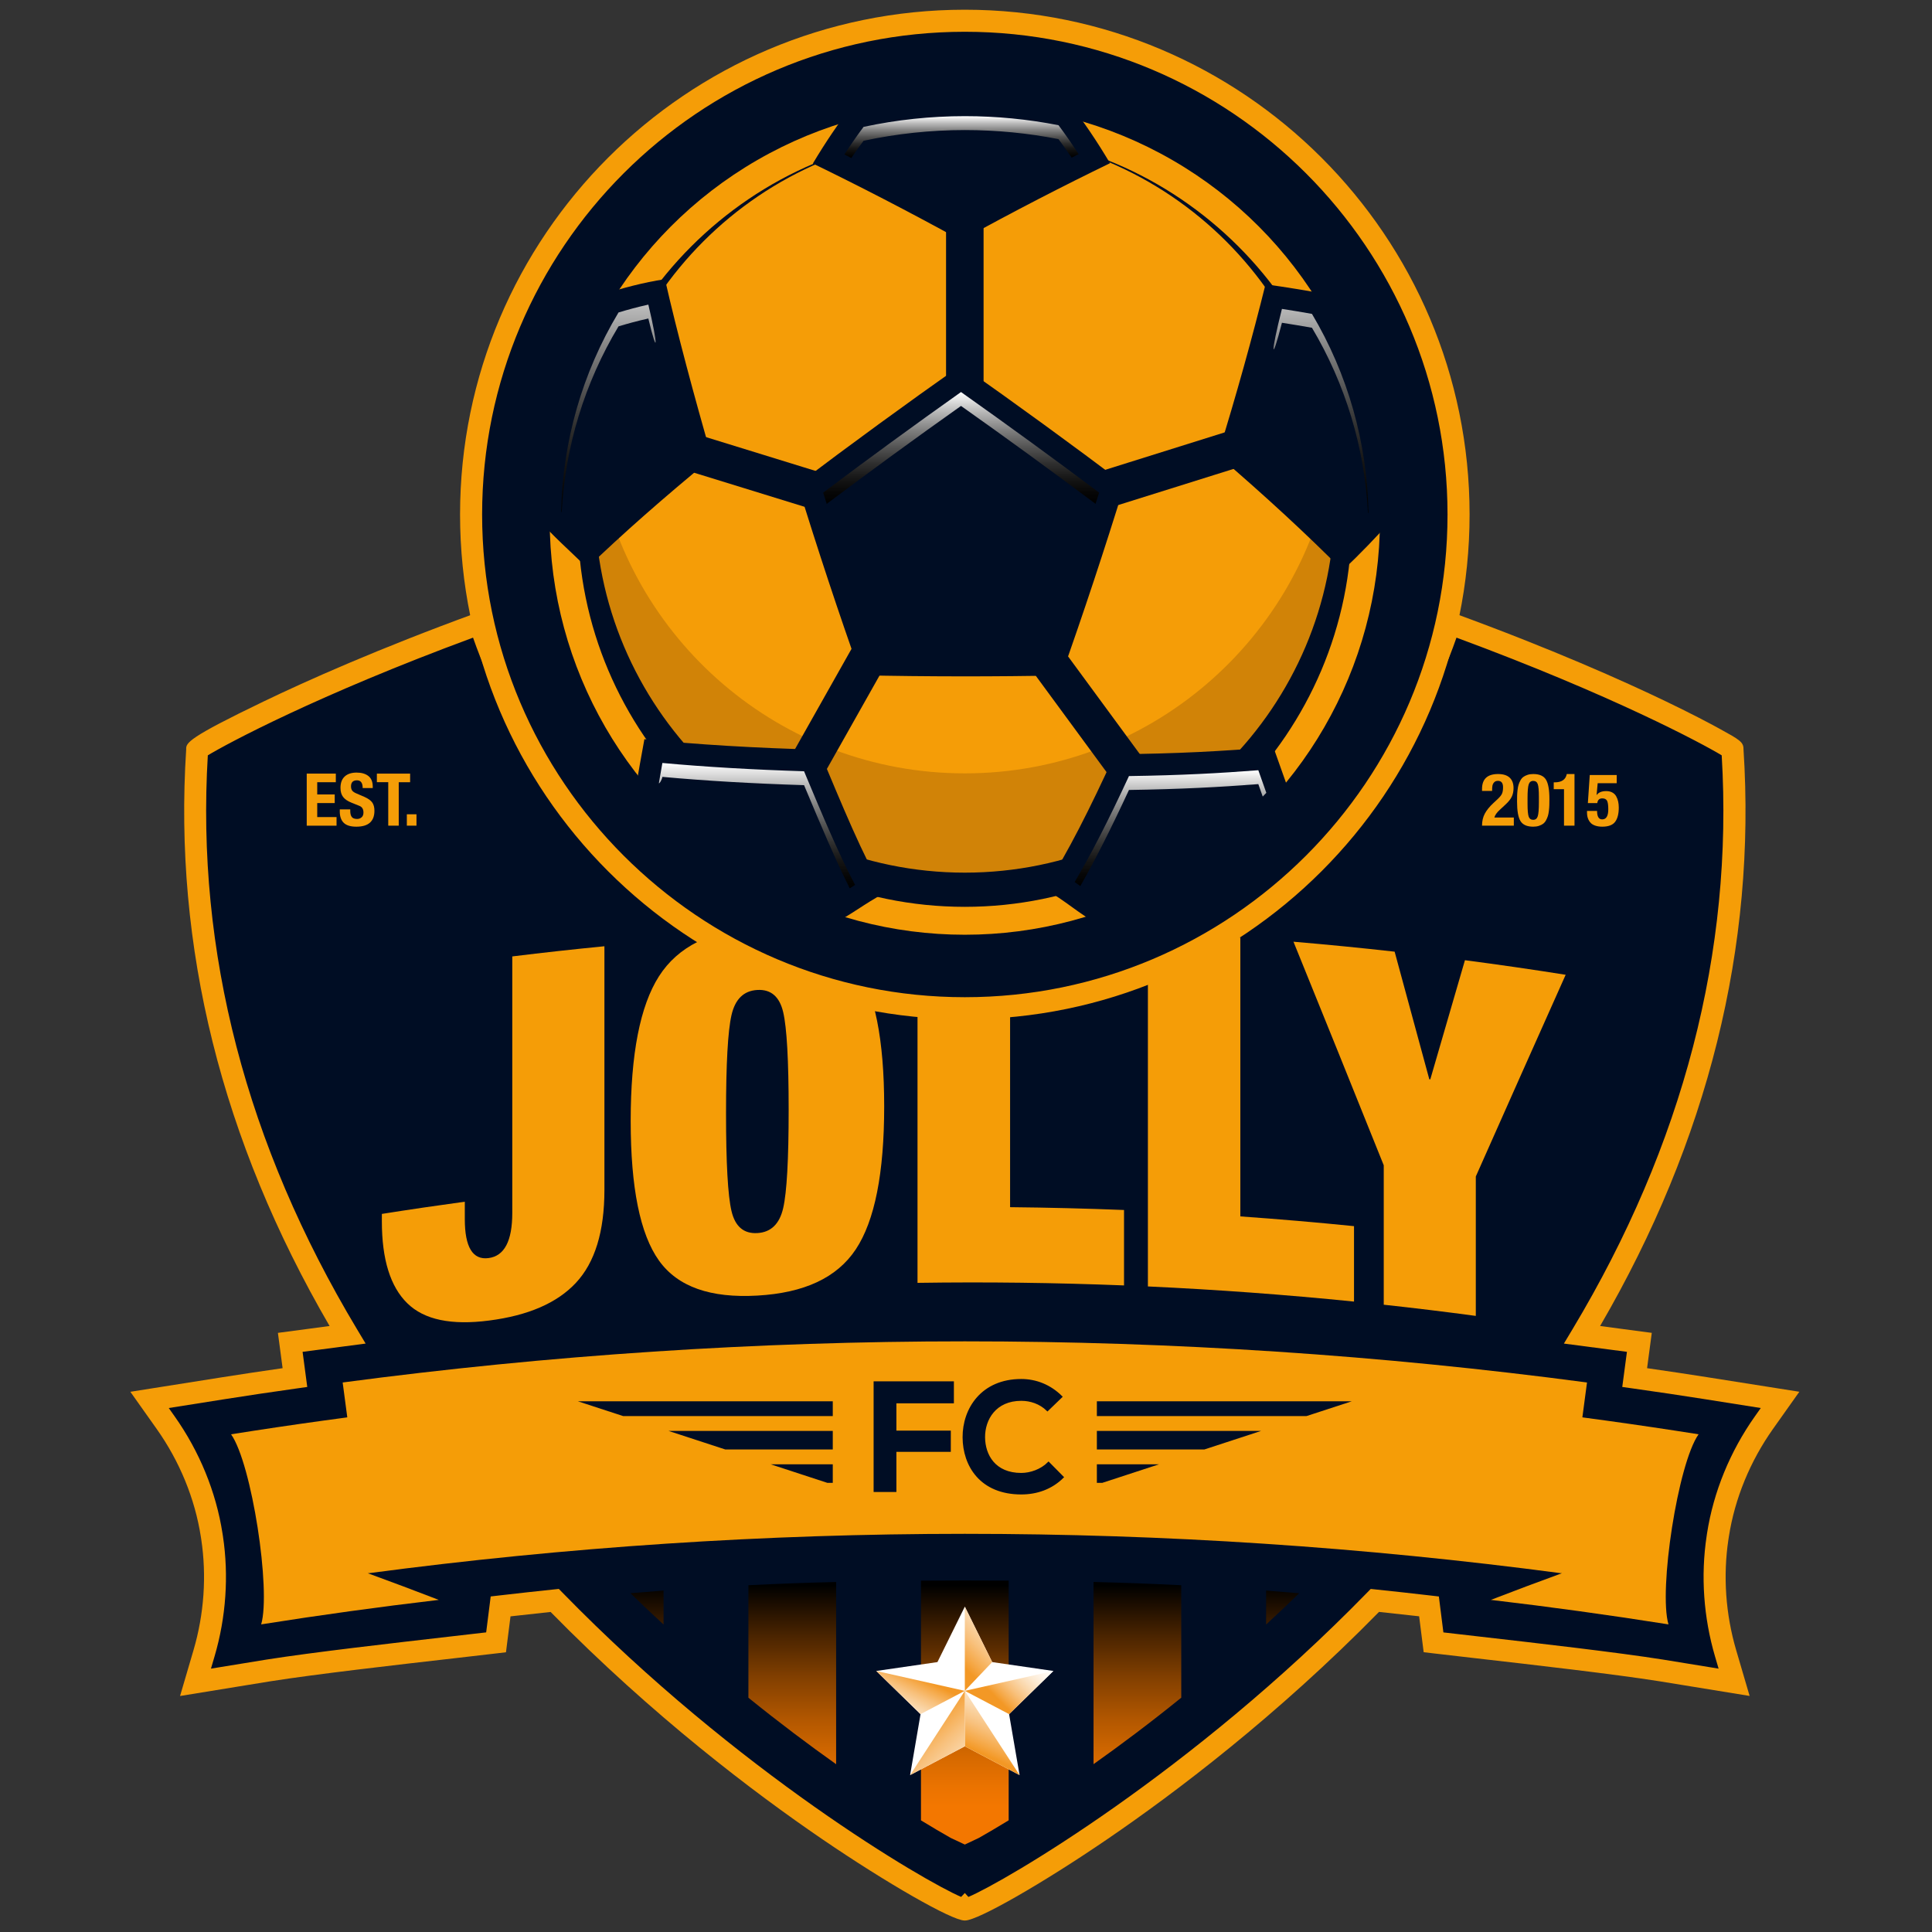 <?xml version="1.0" encoding="UTF-8"?>
<!-- Generator: Adobe Illustrator 27.0.0, SVG Export Plug-In . SVG Version: 6.00 Build 0)  -->
<svg xmlns="http://www.w3.org/2000/svg" xmlns:xlink="http://www.w3.org/1999/xlink" version="1.1" id="Layer_1" x="0px" y="0px" viewBox="0 0 720 720" style="enable-background:new 0 0 720 720;" xml:space="preserve">
<rect x="0" y="0" width="720" height="720" fill="#333333" stroke="none"/>
<style type="text/css">
	.st0{fill:#000D24;}
	.st1{fill:#F59D07;}
	.st2{fill:url(#SVGID_1_);}
	.st3{fill:#FFFFFF;}
	.st4{fill:url(#SVGID_00000153680710009850838550000015099513958722634665_);}
	.st5{fill:url(#SVGID_00000165949504228961340080000003358963589539822525_);}
	.st6{fill:url(#SVGID_00000138565809872560611020000012359372195025785494_);}
	.st7{fill:url(#SVGID_00000049205916978959148390000002890905298944979609_);}
	.st8{fill:url(#SVGID_00000005961470751739624150000002079324504628644281_);}
	.st9{fill:#D18307;}
	.st10{fill:url(#SVGID_00000080902109729536271730000002994072390727418038_);}
	.st11{fill:url(#SVGID_00000041294552352361670310000012137441908074741431_);}
	.st12{fill:url(#SVGID_00000158029953898170252500000015890921800239062671_);}
	.st13{fill:url(#SVGID_00000109732340831646637240000008326580694017875072_);}
	.st14{fill:url(#SVGID_00000117674109990263120410000012133789174994555796_);}
	.st15{fill:url(#SVGID_00000089576267192430822930000016959644745443436451_);}
	.st16{fill:#000D24;stroke:#000D24;stroke-width:0.857;stroke-miterlimit:10;}
	.st17{fill:url(#SVGID_00000018229516370445278820000015685235415295830157_);}
	.st18{fill:url(#SVGID_00000084521933254982342940000008918175117684239807_);}
	.st19{fill:url(#SVGID_00000072996394301830115060000002862209538160002472_);}
	.st20{fill:url(#SVGID_00000121970175852207668250000006429488180237276582_);}
	.st21{fill:url(#SVGID_00000171711401043018003040000006266778742234687131_);}
	.st22{fill:url(#SVGID_00000060009217474093099640000016731813726529330075_);}
	.st23{fill:url(#SVGID_00000110471548353801952870000013067476646249407629_);}
	.st24{fill:url(#SVGID_00000008852468812973144980000017742180752665707669_);}
	.st25{fill:url(#SVGID_00000000203804189477488330000004760292889007661723_);}
	.st26{fill:url(#SVGID_00000008123773187801170980000017446284144963926460_);}
	.st27{fill:url(#SVGID_00000037662536846765736950000000774721527300027524_);}
	.st28{fill:url(#SVGID_00000072977236779086471990000003888040383638367422_);}
</style>
<g>
	<g>
		<g>
			<path class="st0" d="M640.23,572.02c2.35-15.1,8.33-29.4,17.17-41.87l5.97-8.43l-27.65-4.37c-8.36-1.32-17.03-2.61-26.53-3.95     l1.74-13.12l-17.23-2.28c-1.37-0.18-2.75-0.35-4.12-0.53c36.86-61.44,61.51-134.76,56.03-218.21     c0.04-0.52-35.62-21.45-105.35-46.91c-24.79,76.14-96.3,131.18-180.71,131.18s-155.92-55.04-180.71-131.18     c-69.73,25.45-105.39,46.38-105.35,46.91c-5.48,83.45,19.17,156.77,56.03,218.21c-1.37,0.18-2.75,0.35-4.12,0.53l-17.23,2.28     l1.74,13.12c-9.5,1.34-18.16,2.63-26.53,3.95l-27.65,4.37l5.97,8.43c8.83,12.47,14.82,26.77,17.17,41.87     c0.05,0.35,0.11,0.71,0.16,1.06c2.18,14.39,1.11,29.08-3,43.04l-3.18,10.84l27.18-4.43c21.67-3.43,63.04-7.91,84.84-10.47     l1.69-13.39c6.93-0.8,13.63-1.54,20.17-2.22c73.95,75.85,151.26,116.82,152.81,115.12c1.55,1.7,78.86-39.27,152.81-115.12     c6.54,0.68,13.24,1.42,20.17,2.22l1.69,13.39c21.79,2.57,63.16,7.04,84.84,10.47l27.18,4.43l-3.18-10.84     c-4.1-13.96-5.17-28.65-3-43.04C640.12,572.73,640.18,572.38,640.23,572.02z"></path>
			<path class="st1" d="M359.7,715.71c-0.05,0-0.09,0-0.14,0c-0.05,0-0.09,0-0.14,0c-4.68,0-28.94-13.88-53.09-30.37     c-25.15-17.17-62.97-45.72-101.13-84.61c-4.92,0.52-9.93,1.07-14.95,1.64l-1.69,13.38l-3.19,0.38     c-4.68,0.55-10.25,1.19-16.34,1.89c-21.69,2.48-51.39,5.88-68.33,8.56l-33.6,5.47l5.02-17.1c3.94-13.4,4.93-27.67,2.88-41.27     l-0.16-1.03c-2.21-14.17-7.9-28.05-16.46-40.14l-9.8-13.83l34.18-5.41c7.19-1.14,14.61-2.25,22.56-3.39l-1.75-13.16l19.26-2.55     c-40.24-69.17-58.21-141.45-53.44-214.94c-0.13-2.4,0.86-4.34,28.85-17.81c15.9-7.65,42.55-19.58,79.21-32.96l4-1.46l1.32,4.05     c24.99,76.77,96.04,128.34,176.8,128.34c80.76,0,151.81-51.58,176.8-128.34l1.32-4.05l4,1.46     c36.66,13.38,63.31,25.31,79.21,32.96c9.6,4.62,16.21,8.11,20.07,10.24c7.13,3.92,8.84,4.86,8.78,7.53     c4.78,73.51-13.19,145.8-53.44,214.98l19.26,2.55l-1.75,13.16c7.95,1.14,15.37,2.25,22.56,3.39l34.18,5.4l-9.8,13.83     c-8.56,12.09-14.25,25.97-16.46,40.13l-0.16,1.03c-2.06,13.6-1.06,27.88,2.87,41.27l5.02,17.1l-33.62-5.47     c-16.92-2.68-46.63-6.08-68.32-8.56c-6.09-0.7-11.66-1.34-16.34-1.89l-3.19-0.38l-1.69-13.38c-5.02-0.57-10.03-1.12-14.95-1.64     c-38.15,38.88-75.98,67.43-101.13,84.61C388.65,701.83,364.38,715.71,359.7,715.71z M359.56,705.47l1.34,1.46     c13.29-5.64,83.11-46.26,148.54-113.36l1.39-1.42l1.98,0.21c6.63,0.69,13.43,1.44,20.21,2.23l3.2,0.37l1.69,13.39     c3.94,0.46,8.37,0.97,13.12,1.51c21.76,2.49,51.57,5.9,68.68,8.61l20.76,3.38l-1.34-4.57c-4.27-14.54-5.35-30.04-3.12-44.81     l0.16-1.08c2.4-15.41,8.58-30.49,17.87-43.62l2.15-3.04l-21.12-3.34c-8.35-1.32-17-2.61-26.46-3.94l-4.04-0.57l1.74-13.09     l-23.49-3.08l3.23-5.38c41.27-68.79,59.96-140.73,55.58-213.84c-7.25-4.38-40.72-22.39-98.84-43.86     c-27.24,77.92-100.35,129.98-183.25,129.98s-156.01-52.06-183.25-129.98c-58.12,21.47-91.59,39.48-98.84,43.86     c-4.39,73.11,14.31,145.04,55.58,213.84l3.23,5.38l-23.49,3.08l1.74,13.09l-4.04,0.57c-9.45,1.33-18.11,2.62-26.46,3.94     l-21.12,3.34l2.15,3.04c9.29,13.12,15.47,28.2,17.87,43.62l0.17,1.08c2.23,14.77,1.16,30.27-3.12,44.81l-1.34,4.57l20.74-3.38     c17.13-2.71,46.94-6.12,68.7-8.62c4.75-0.54,9.18-1.05,13.12-1.51l1.69-13.39l3.2-0.37c6.8-0.79,13.6-1.54,20.21-2.23l1.98-0.21     l1.39,1.42c65.43,67.1,135.25,107.72,148.54,113.36L359.56,705.47z M641.52,279.42c0,0.07,0.01,0.14,0.01,0.2     c0-0.04,0-0.08-0.01-0.11L641.52,279.42z M77.6,279.42l-0.01,0.09c0,0.04,0,0.08-0.01,0.11C77.6,279.56,77.6,279.49,77.6,279.42z     "></path>
		</g>
		<g>
			<path class="st1" d="M97.33,605.36c22.01-3.49,44.08-6.53,66.19-9.13c-8.73-3.37-17.53-6.67-26.38-9.9     c5.7-20.47,11.7-40.92,17.99-61.34c-23.05,2.71-46.06,5.89-69.02,9.53C93.82,545.4,101.06,592.67,97.33,605.36z"></path>
			<path class="st1" d="M621.79,605.36c-22.02-3.49-44.08-6.53-66.19-9.13c8.73-3.37,17.53-6.67,26.38-9.9     c-5.7-20.47-11.7-40.92-17.99-61.34c23.05,2.71,46.06,5.89,69.02,9.53C625.3,545.4,618.06,592.67,621.79,605.36z"></path>
			<path class="st1" d="M581.98,586.32c-147.63-19.61-297.21-19.61-444.84,0c-3.15-23.7-6.3-47.4-9.44-71.11     c153.9-20.44,309.83-20.44,463.73,0C588.28,538.92,585.13,562.62,581.98,586.32z"></path>
		</g>
		<linearGradient id="SVGID_1_" gradientUnits="userSpaceOnUse" x1="359.56" y1="590.792" x2="359.56" y2="673.315">
			<stop offset="0" style="stop-color:#000000"></stop>
			<stop offset="0.202" style="stop-color:#422000"></stop>
			<stop offset="0.413" style="stop-color:#813F00"></stop>
			<stop offset="0.606" style="stop-color:#B25700"></stop>
			<stop offset="0.774" style="stop-color:#D56900"></stop>
			<stop offset="0.911" style="stop-color:#EB7300"></stop>
			<stop offset="1" style="stop-color:#F37700"></stop>
		</linearGradient>
		<path class="st2" d="M440.22,590.77v41.91c-11.61,9.39-22.61,17.63-32.69,24.77v-67.9C418.67,589.83,429.48,590.23,440.22,590.77z     M471.84,592.76v12.66c4.08-3.76,8.2-7.67,12.32-11.66C480.02,593.4,475.91,593.07,471.84,592.76z M359.56,589    c-5.6,0-11.01,0.02-16.34,0.06v89.34c4.21,2.57,7.95,4.77,11.11,6.55l5.23,2.46l5.23-2.47c3.16-1.79,6.91-3.98,11.11-6.56v-89.33    C370.57,589.02,365.16,589,359.56,589z M278.91,590.77v41.92c11.61,9.39,22.61,17.63,32.69,24.78v-67.91    C300.46,589.83,289.65,590.23,278.91,590.77z M234.96,593.75c4.12,4,8.24,7.91,12.33,11.67v-12.67    C243.21,593.07,239.11,593.4,234.96,593.75z"></path>
		<g>
			<polygon class="st3" points="359.56,650.79 339.17,661.52 343.06,638.81 326.56,622.72 349.36,619.41 359.56,598.75      369.76,619.41 392.56,622.72 376.06,638.81 379.96,661.52    "></polygon>
			
				<linearGradient id="SVGID_00000181791188859673100130000009237468453467188625_" gradientUnits="userSpaceOnUse" x1="379.698" y1="594.302" x2="355.945" y2="618.054">
				<stop offset="0" style="stop-color:#FFFFFF"></stop>
				<stop offset="0.107" style="stop-color:#FFFCF9"></stop>
				<stop offset="0.244" style="stop-color:#FEF5EA"></stop>
				<stop offset="0.396" style="stop-color:#FCE9D0"></stop>
				<stop offset="0.559" style="stop-color:#FAD7AB"></stop>
				<stop offset="0.732" style="stop-color:#F8C17D"></stop>
				<stop offset="0.909" style="stop-color:#F5A745"></stop>
				<stop offset="1" style="stop-color:#F39825"></stop>
			</linearGradient>
			<polygon style="fill:url(#SVGID_00000181791188859673100130000009237468453467188625_);" points="359.56,598.75 359.56,630.13      369.76,619.41    "></polygon>
			
				<linearGradient id="SVGID_00000085933508879640795260000000209733936132994690_" gradientUnits="userSpaceOnUse" x1="387.097" y1="615.39" x2="370.555" y2="631.932">
				<stop offset="0" style="stop-color:#FFFFFF"></stop>
				<stop offset="0.107" style="stop-color:#FFFCF9"></stop>
				<stop offset="0.244" style="stop-color:#FEF5EA"></stop>
				<stop offset="0.396" style="stop-color:#FCE9D0"></stop>
				<stop offset="0.559" style="stop-color:#FAD7AB"></stop>
				<stop offset="0.732" style="stop-color:#F8C17D"></stop>
				<stop offset="0.909" style="stop-color:#F5A745"></stop>
				<stop offset="1" style="stop-color:#F39825"></stop>
			</linearGradient>
			<polygon style="fill:url(#SVGID_00000085933508879640795260000000209733936132994690_);" points="392.56,622.72 359.56,630.13      376.06,638.81    "></polygon>
			
				<linearGradient id="SVGID_00000014630954846100527460000011833611739276576667_" gradientUnits="userSpaceOnUse" x1="379.965" y1="623.421" x2="366.239" y2="653.548">
				<stop offset="0" style="stop-color:#FFFFFF"></stop>
				<stop offset="0.107" style="stop-color:#FFFCF9"></stop>
				<stop offset="0.244" style="stop-color:#FEF5EA"></stop>
				<stop offset="0.396" style="stop-color:#FCE9D0"></stop>
				<stop offset="0.559" style="stop-color:#FAD7AB"></stop>
				<stop offset="0.732" style="stop-color:#F8C17D"></stop>
				<stop offset="0.909" style="stop-color:#F5A745"></stop>
				<stop offset="1" style="stop-color:#F39825"></stop>
			</linearGradient>
			<polygon style="fill:url(#SVGID_00000014630954846100527460000011833611739276576667_);" points="379.96,661.52 359.56,630.13      359.56,650.79    "></polygon>
			
				<linearGradient id="SVGID_00000157287759022764718440000000175298651169952178_" gradientUnits="userSpaceOnUse" x1="373.911" y1="672.031" x2="344.535" y2="640.67">
				<stop offset="0" style="stop-color:#FFFFFF"></stop>
				<stop offset="0.107" style="stop-color:#FFFCF9"></stop>
				<stop offset="0.244" style="stop-color:#FEF5EA"></stop>
				<stop offset="0.396" style="stop-color:#FCE9D0"></stop>
				<stop offset="0.559" style="stop-color:#FAD7AB"></stop>
				<stop offset="0.732" style="stop-color:#F8C17D"></stop>
				<stop offset="0.909" style="stop-color:#F5A745"></stop>
				<stop offset="1" style="stop-color:#F39825"></stop>
			</linearGradient>
			<polygon style="fill:url(#SVGID_00000157287759022764718440000000175298651169952178_);" points="339.17,661.52 359.56,630.13      359.56,650.79    "></polygon>
			
				<linearGradient id="SVGID_00000154409948199592448150000006173504438152238500_" gradientUnits="userSpaceOnUse" x1="333.283" y1="646.783" x2="343.535" y2="625.438">
				<stop offset="0" style="stop-color:#FFFFFF"></stop>
				<stop offset="0.107" style="stop-color:#FFFCF9"></stop>
				<stop offset="0.244" style="stop-color:#FEF5EA"></stop>
				<stop offset="0.396" style="stop-color:#FCE9D0"></stop>
				<stop offset="0.559" style="stop-color:#FAD7AB"></stop>
				<stop offset="0.732" style="stop-color:#F8C17D"></stop>
				<stop offset="0.909" style="stop-color:#F5A745"></stop>
				<stop offset="1" style="stop-color:#F39825"></stop>
			</linearGradient>
			<polygon style="fill:url(#SVGID_00000154409948199592448150000006173504438152238500_);" points="326.56,622.72 359.56,630.13      343.06,638.81    "></polygon>
		</g>
		<g>
			<g>
				<path class="st1" d="M190.91,356.43c11.44-1.41,22.88-2.67,34.34-3.79c0,30.26,0,60.52,0,90.79c0,15.54-3.54,27.06-10.62,34.64      c-7.08,7.59-17.88,12.19-32.38,14.06c-14.01,1.81-24.16-0.25-30.47-6.45c-6.32-6.19-9.47-16.34-9.47-30.52c0-0.92,0-1.85,0-2.77      c10.29-1.63,20.59-3.14,30.91-4.55c0,2.16,0,4.32,0,6.47c0,10.48,2.95,15.31,8.84,14.54c5.9-0.76,8.85-6.35,8.85-16.83      C190.91,420.16,190.91,388.29,190.91,356.43z"></path>
				<path class="st1" d="M245.58,469.78c-7.03-9.83-10.54-27.15-10.54-52.06c0-24.9,3.51-42.89,10.54-53.89      c7.03-11,19.24-17.2,36.66-18.2c17.41-0.99,29.65,3.81,36.7,14c7.05,10.2,10.57,27.79,10.57,52.68      c0,24.9-3.52,42.63-10.57,53.27c-7.05,10.64-19.28,16.26-36.7,17.25C264.83,483.82,252.62,479.61,245.58,469.78z M272.61,378.29      c-1.36,5.94-2.04,18.16-2.04,36.65c0,18.49,0.68,30.62,2.04,36.39c1.36,5.77,4.57,8.49,9.63,8.2c5.06-0.29,8.27-3.38,9.63-9.3      c1.36-5.92,2.04-18.13,2.04-36.62c0-18.49-0.68-30.63-2.04-36.42c-1.36-5.78-4.57-8.55-9.63-8.26      C277.17,369.21,273.97,372.35,272.61,378.29z"></path>
				<path class="st1" d="M341.93,478.08c0-44.01,0-88.01,0-132.02c11.5-0.17,23-0.2,34.5-0.09c0,34.64,0,69.28,0,103.91      c14.16,0.14,28.31,0.49,42.46,1.05c0,9.37,0,18.74,0,28.11C393.25,478.02,367.59,477.7,341.93,478.08z"></path>
				<path class="st1" d="M427.79,479.42c0-44.01,0-88.01,0-132.02c11.49,0.53,22.98,1.2,34.45,2.01c0,34.64,0,69.28,0,103.91      c14.13,1,28.25,2.21,42.36,3.63c0,9.37,0,18.74,0,28.11C479.04,482.48,453.43,480.6,427.79,479.42z"></path>
				<path class="st1" d="M515.68,486.23c0-17.32,0-34.64,0-51.96c-11.2-27.91-22.42-55.68-33.64-83.32      c12.58,1.07,25.15,2.3,37.7,3.71c4.31,15.83,8.61,31.68,12.92,47.55c0.12,0.01,0.25,0.03,0.37,0.04      c4.3-14.82,8.61-29.63,12.91-44.41c12.53,1.64,25.05,3.45,37.54,5.43c-11.15,24.92-22.31,49.98-33.49,75.17      c0,17.32,0,34.64,0,51.96C538.57,488.86,527.13,487.47,515.68,486.23z"></path>
			</g>
		</g>
		<g>
			<g>
				<circle class="st0" cx="359.56" cy="191.73" r="184"></circle>
				<path class="st1" d="M359.56,379.84c-103.72,0-188.11-84.39-188.11-188.11S255.84,3.62,359.56,3.62      c103.72,0,188.11,84.39,188.11,188.11S463.28,379.84,359.56,379.84z M359.56,11.84c-99.19,0-179.89,80.7-179.89,179.89      c0,99.19,80.7,179.9,179.89,179.9s179.89-80.7,179.89-179.9C539.45,92.54,458.75,11.84,359.56,11.84z"></path>
			</g>
			<g>
				<circle class="st1" cx="359.56" cy="193.64" r="154.71"></circle>
				<path class="st9" d="M359.56,288.21c-68.73,0-125.74-50.01-136.73-115.62c-1.26,7.5-1.94,15.2-1.94,23.06      c0,76.59,62.09,138.68,138.68,138.68s138.68-62.09,138.68-138.68c0-7.86-0.69-15.56-1.94-23.06      C485.3,238.2,428.29,288.21,359.56,288.21z"></path>
				<g>
					<path class="st0" d="M359.56,337.95c-79.52,0-144.21-64.69-144.21-144.21c0-79.52,64.69-144.21,144.21-144.21       s144.21,64.69,144.21,144.21C503.77,273.26,439.08,337.95,359.56,337.95z M359.56,49.53c-76,0-137.84,61.83-137.84,137.84       c0,76,61.83,137.84,137.84,137.84S497.4,263.37,497.4,187.37C497.4,111.37,435.56,49.53,359.56,49.53z"></path>
				</g>
				<g>
					<path class="st0" d="M265.34,170.66c-6.63-22.91-13.07-46.96-17.53-66.61c-8.01,1.18-16.38,3.48-22.68,5.5       c-15.31,24.4-24.2,53.25-24.2,84.18c0,0.02,0,0.03,0,0.05c4.98,5.9,11.39,11.38,17.9,17.87       C231.88,199.04,247.27,185.51,265.34,170.66z"></path>
					<path class="st0" d="M317.14,39.96c-4.66,5.92-9.44,12.99-14.21,20.97c16.76,8.15,35.49,17.76,55.25,28.65       c19.8-10.93,38.62-20.58,55.49-28.76c-4.92-8.26-9.82-15.52-14.59-21.55c-12.64-2.71-25.88-4.16-39.53-4.16       C344.86,35.12,330.65,36.83,317.14,39.96z"></path>
					<path class="st0" d="M481.22,297.23c-1.7-4.81-5.48-15.51-6.69-18.84c-19.16,1.59-35.67,2.49-59.07,2.71       c-9.29,20.32-17.37,36.36-26.18,50.27c7.58,4,13.32,9.7,20.09,12.96C438.52,335.05,462.31,319.72,481.22,297.23z"></path>
					<path class="st0" d="M494.01,109.6c-6.98-1.32-14.47-2.54-22.39-3.65c-4.81,19.4-10.76,40.98-17.81,63.69       c17.81,15.26,33.65,29.94,46.55,42.96c6.74-6.42,12.68-12.58,17.82-18.4c0-0.15,0.01-0.3,0.01-0.45       C518.18,162.82,509.31,133.99,494.01,109.6z"></path>
					<path class="st0" d="M310.08,344.45c6.77-3.23,12.07-7.72,19.61-11.65c-8.42-14.37-15.65-32.26-24.54-53.4       c-23.48-0.62-45.68-1.93-65-3.93c-1.21,6.49-2.3,12.73-3.31,18.77C255.77,317.32,281.09,334.94,310.08,344.45z"></path>
					<path class="st0" d="M419.13,180.51c-19.72-14.87-40.64-30.09-60.99-44.41c-20.38,14.35-41.25,29.57-60.88,44.43       c7.31,23.78,15.37,48.19,23.55,71.12c24.56,0.53,50.1,0.55,74.73,0.06C403.7,228.77,411.77,204.33,419.13,180.51z"></path>
					<g>
						<g>
							
								<rect x="283.83" y="259.56" transform="matrix(0.491 -0.871 0.871 0.491 -73.673 406.944)" class="st0" width="55.54" height="13.98"></rect>
						</g>
						<g>
							
								<rect x="398.4" y="240.23" transform="matrix(0.806 -0.592 0.592 0.806 -78.945 291.855)" class="st0" width="13.97" height="52.06"></rect>
						</g>
						<g>
							
								<rect x="406.58" y="167.88" transform="matrix(0.954 -0.299 0.299 0.954 -32.294 138.413)" class="st0" width="60.28" height="13.98"></rect>
						</g>
						<g>
							<rect x="352.57" y="71.9" class="st0" width="13.98" height="72.9"></rect>
						</g>
						<g>
							
								<rect x="272.55" y="148.29" transform="matrix(0.295 -0.956 0.956 0.295 29.557 390.84)" class="st0" width="13.98" height="54.21"></rect>
						</g>
					</g>
					<g>
						
							<linearGradient id="SVGID_00000043421898474072640230000005457703054950070698_" gradientUnits="userSpaceOnUse" x1="358.307" y1="58.895" x2="358.307" y2="43.297">
							<stop offset="0" style="stop-color:#000000"></stop>
							<stop offset="0.098" style="stop-color:#060606"></stop>
							<stop offset="0.222" style="stop-color:#151515"></stop>
							<stop offset="0.36" style="stop-color:#2F2F2F"></stop>
							<stop offset="0.509" style="stop-color:#545454"></stop>
							<stop offset="0.666" style="stop-color:#828282"></stop>
							<stop offset="0.83" style="stop-color:#BBBBBB"></stop>
							<stop offset="0.997" style="stop-color:#FEFEFE"></stop>
							<stop offset="1" style="stop-color:#FFFFFF"></stop>
						</linearGradient>
						<path style="fill:url(#SVGID_00000043421898474072640230000005457703054950070698_);" d="M321.82,52.47        c12.36-2.65,25.04-4,37.74-4c11.79,0,23.52,1.14,34.91,3.38c1.61,2.13,3.25,4.47,4.9,6.9c0.86-0.43,1.73-0.87,2.6-1.3        c-2.54-3.93-5.05-7.53-7.49-10.78c-11.39-2.24-23.11-3.38-34.91-3.38c-12.7,0-25.38,1.34-37.74,4        c-2.35,3.12-4.74,6.55-7.16,10.28c0.86,0.43,1.73,0.89,2.59,1.32C318.78,56.64,320.31,54.47,321.82,52.47z"></path>
						
							<linearGradient id="SVGID_00000009592246346428595710000015111120263704939908_" gradientUnits="userSpaceOnUse" x1="358.188" y1="187.785" x2="358.188" y2="146.107">
							<stop offset="0" style="stop-color:#000000"></stop>
							<stop offset="0.098" style="stop-color:#060606"></stop>
							<stop offset="0.222" style="stop-color:#151515"></stop>
							<stop offset="0.36" style="stop-color:#2F2F2F"></stop>
							<stop offset="0.509" style="stop-color:#545454"></stop>
							<stop offset="0.666" style="stop-color:#828282"></stop>
							<stop offset="0.83" style="stop-color:#BBBBBB"></stop>
							<stop offset="0.997" style="stop-color:#FEFEFE"></stop>
							<stop offset="1" style="stop-color:#FFFFFF"></stop>
						</linearGradient>
						<path style="fill:url(#SVGID_00000009592246346428595710000015111120263704939908_);" d="M358.14,151.28        c16.82,11.89,33.94,24.36,50.14,36.49c0.44-1.4,0.89-2.79,1.33-4.19c-16.58-12.44-34.2-25.26-51.47-37.48        c-17.26,12.22-34.84,25.05-51.37,37.49c0.43,1.4,0.89,2.79,1.32,4.19C324.24,175.65,341.33,163.18,358.14,151.28z"></path>
						
							<linearGradient id="SVGID_00000066485855622287783320000004427927884928726687_" gradientUnits="userSpaceOnUse" x1="492.298" y1="193.83" x2="492.298" y2="98.024">
							<stop offset="0" style="stop-color:#000000"></stop>
							<stop offset="0.098" style="stop-color:#060606"></stop>
							<stop offset="0.222" style="stop-color:#151515"></stop>
							<stop offset="0.36" style="stop-color:#2F2F2F"></stop>
							<stop offset="0.509" style="stop-color:#545454"></stop>
							<stop offset="0.666" style="stop-color:#828282"></stop>
							<stop offset="0.83" style="stop-color:#BBBBBB"></stop>
							<stop offset="0.997" style="stop-color:#FEFEFE"></stop>
							<stop offset="1" style="stop-color:#FFFFFF"></stop>
						</linearGradient>
						<path style="fill:url(#SVGID_00000066485855622287783320000004427927884928726687_);" d="M477.74,120.29        c3.86,0.6,7.6,1.22,11.19,1.86c12.5,21.01,19.64,44.7,20.88,69.11c0.05-0.06,0.12-0.12,0.17-0.18        c-0.46-26.17-7.7-51.66-21.05-74.1c-3.59-0.64-7.33-1.27-11.19-1.86C473.4,132.11,473.74,135.96,477.74,120.29z"></path>
						
							<linearGradient id="SVGID_00000091715445904906916180000000076019206239319480_" gradientUnits="userSpaceOnUse" x1="226.734" y1="193.829" x2="226.734" y2="98.024">
							<stop offset="0" style="stop-color:#000000"></stop>
							<stop offset="0.098" style="stop-color:#060606"></stop>
							<stop offset="0.222" style="stop-color:#151515"></stop>
							<stop offset="0.36" style="stop-color:#2F2F2F"></stop>
							<stop offset="0.509" style="stop-color:#545454"></stop>
							<stop offset="0.666" style="stop-color:#828282"></stop>
							<stop offset="0.83" style="stop-color:#BBBBBB"></stop>
							<stop offset="0.997" style="stop-color:#FEFEFE"></stop>
							<stop offset="1" style="stop-color:#FFFFFF"></stop>
						</linearGradient>
						<path style="fill:url(#SVGID_00000091715445904906916180000000076019206239319480_);" d="M230.5,121.63        c3.24-0.98,7.08-2.04,11.12-2.93c3.47,14.56,3.74,10.49,0-5.18c-4.04,0.89-7.88,1.95-11.12,2.93        c-13.49,22.47-20.83,48.02-21.36,74.27c0.06,0.06,0.13,0.13,0.18,0.19C210.63,166.42,217.87,142.67,230.5,121.63z"></path>
						
							<linearGradient id="SVGID_00000023260933196115763050000016713342792187379099_" gradientUnits="userSpaceOnUse" x1="436.211" y1="330.217" x2="436.211" y2="287.047">
							<stop offset="0" style="stop-color:#000000"></stop>
							<stop offset="0.098" style="stop-color:#060606"></stop>
							<stop offset="0.222" style="stop-color:#151515"></stop>
							<stop offset="0.36" style="stop-color:#2F2F2F"></stop>
							<stop offset="0.509" style="stop-color:#545454"></stop>
							<stop offset="0.666" style="stop-color:#828282"></stop>
							<stop offset="0.83" style="stop-color:#BBBBBB"></stop>
							<stop offset="0.997" style="stop-color:#FEFEFE"></stop>
							<stop offset="1" style="stop-color:#FFFFFF"></stop>
						</linearGradient>
						<path style="fill:url(#SVGID_00000023260933196115763050000016713342792187379099_);" d="M420.73,289.22        c-7.65,16.51-14,28.91-20.24,39.49c0.74,0.51,1.42,1.01,2.12,1.51c5.56-9.77,11.33-21.17,18.12-35.82        c19.42-0.29,33.91-1.07,48.21-2.18c0.52,1.48,1.08,3.06,1.64,4.64c0.44-0.48,0.9-0.91,1.34-1.4        c-0.95-2.68-2.03-5.74-2.98-8.42C454.64,288.15,440.15,288.94,420.73,289.22z"></path>
						
							<linearGradient id="SVGID_00000121258081606304616910000005625174205025592977_" gradientUnits="userSpaceOnUse" x1="282.098" y1="331.052" x2="282.098" y2="284.34">
							<stop offset="0" style="stop-color:#000000"></stop>
							<stop offset="0.098" style="stop-color:#060606"></stop>
							<stop offset="0.222" style="stop-color:#151515"></stop>
							<stop offset="0.36" style="stop-color:#2F2F2F"></stop>
							<stop offset="0.509" style="stop-color:#545454"></stop>
							<stop offset="0.666" style="stop-color:#828282"></stop>
							<stop offset="0.83" style="stop-color:#BBBBBB"></stop>
							<stop offset="0.997" style="stop-color:#FEFEFE"></stop>
							<stop offset="1" style="stop-color:#FFFFFF"></stop>
						</linearGradient>
						<path style="fill:url(#SVGID_00000121258081606304616910000005625174205025592977_);" d="M299.65,287.43        c-19.18-0.6-36.89-1.63-52.8-3.09c-0.45,2.55-0.89,5.06-1.31,7.53c0.24,0.28,1.12-1.28,1.31-2.35        c15.92,1.46,33.62,2.49,52.8,3.09l0.51,1.21c5.79,13.83,11.01,26.26,16.51,37.24c0.66-0.43,1.31-0.85,1.99-1.28        c-6.26-11.9-12.02-25.64-18.51-41.14L299.65,287.43z"></path>
					</g>
				</g>
			</g>
		</g>
		<g>
			<g>
				<path class="st16" d="M326,555.59v-40.38h29.06v7.34h-21.43v11.03h20.28v7.05h-20.28v14.96H326z"></path>
				<path class="st16" d="M395.96,550.5c-4.16,4.1-9.53,6.01-15.37,6.01c-15.02,0-21.38-10.34-21.43-20.85      c-0.06-10.57,6.82-21.32,21.43-21.32c5.49,0,10.69,2.08,14.85,6.18l-5.08,4.91c-2.66-2.6-6.24-3.81-9.76-3.81      c-9.76,0-13.98,7.28-13.92,14.04c0.06,6.7,3.93,13.69,13.92,13.69c3.52,0,7.51-1.44,10.17-4.1L395.96,550.5z"></path>
			</g>
			<g>
				<polygon class="st0" points="310.35,527.74 310.35,522.22 215.35,522.22 232.26,527.74     "></polygon>
				<polygon class="st0" points="310.35,540.18 310.35,533.27 249.17,533.27 270.31,540.18     "></polygon>
				<polygon class="st0" points="310.35,552.62 310.35,545.71 287.22,545.71 308.35,552.62     "></polygon>
			</g>
			<g>
				<polygon class="st0" points="408.77,527.74 408.77,522.22 503.77,522.22 486.86,527.74     "></polygon>
				<polygon class="st0" points="408.77,540.18 408.77,533.27 469.95,533.27 448.81,540.18     "></polygon>
				<polygon class="st0" points="408.77,552.62 408.77,545.71 431.9,545.71 410.77,552.62     "></polygon>
			</g>
		</g>
	</g>
	<g>
		<g>
			<path class="st1" d="M114.31,288.3h10.84v3.21h-6.93v4.56h6.52v3.21h-6.52v5.22h7.2v3.21h-11.11V288.3z"></path>
			<path class="st1" d="M126.62,301.64h3.91v0.57c0,1,0.19,1.74,0.56,2.24c0.37,0.5,1.05,0.75,2.02,0.75c0.65,0,1.2-0.21,1.66-0.62     s0.68-1.01,0.68-1.77c0-1.25-0.49-2.07-1.47-2.47l-2.91-1.17c-1.47-0.58-2.53-1.29-3.19-2.15c-0.66-0.85-0.99-1.98-0.99-3.4     c0-1.87,0.52-3.28,1.58-4.25c1.05-0.97,2.53-1.45,4.43-1.45c1.85,0,3.31,0.43,4.39,1.28c1.08,0.85,1.62,2.17,1.62,3.94v0.54     h-3.75c0-1.92-0.71-2.88-2.12-2.88c-1.48,0-2.23,0.75-2.23,2.25c0,0.64,0.14,1.15,0.41,1.54c0.27,0.39,0.81,0.76,1.6,1.1     l3.02,1.3c1.41,0.63,2.38,1.34,2.91,2.11c0.53,0.77,0.79,1.78,0.79,3.03c0,3.97-2.25,5.95-6.74,5.95c-2.16,0-3.72-0.48-4.7-1.44     c-0.98-0.96-1.47-2.37-1.47-4.21V301.64z"></path>
			<path class="st1" d="M140.45,288.3h12.39v3.21h-4.24v16.19h-3.91V291.5h-4.24V288.3z"></path>
			<path class="st1" d="M151.62,303.46h3.59v4.24h-3.59V303.46z"></path>
		</g>
		<g>
			<path class="st1" d="M564.16,304.65v3.04h-11.85c0-1.67,0.34-3.15,1.02-4.44c0.68-1.29,1.75-2.62,3.22-3.98l1.58-1.47     c0.83-0.78,1.38-1.46,1.63-2.04c0.25-0.58,0.38-1.37,0.38-2.37c0-1.59-0.63-2.39-1.9-2.39c-0.62,0-1.09,0.19-1.43,0.56     c-0.34,0.37-0.54,0.8-0.63,1.28c-0.08,0.48-0.12,1.12-0.12,1.92h-3.75v-0.73c0-3.71,1.99-5.57,5.98-5.57     c1.92,0,3.36,0.45,4.32,1.35c0.96,0.9,1.44,2.2,1.44,3.9c0,1.23-0.23,2.31-0.68,3.23c-0.45,0.92-1.22,1.88-2.31,2.88l-2.17,2.01     c-1.09,1-1.75,1.94-1.98,2.83H564.16z"></path>
			<path class="st1" d="M565.36,298.73c0-0.91,0.01-1.66,0.03-2.27c0.02-0.61,0.07-1.3,0.16-2.08c0.09-0.78,0.22-1.43,0.38-1.94     c0.16-0.52,0.39-1.05,0.68-1.59c0.29-0.54,0.65-0.97,1.07-1.29c0.43-0.32,0.95-0.58,1.58-0.79c0.63-0.21,1.33-0.31,2.13-0.31     c2.3,0,3.88,0.69,4.74,2.08c0.86,1.38,1.29,3.81,1.29,7.27c0,0.91-0.01,1.66-0.03,2.27s-0.07,1.3-0.16,2.08     c-0.09,0.78-0.22,1.43-0.38,1.94c-0.16,0.52-0.39,1.05-0.68,1.59c-0.29,0.54-0.65,0.97-1.07,1.29c-0.43,0.32-0.95,0.58-1.58,0.79     c-0.63,0.21-1.34,0.31-2.13,0.31c-2.3,0-3.88-0.69-4.74-2.08C565.79,304.61,565.36,302.19,565.36,298.73z M569.27,297.48v2.09     c0,2.41,0.15,4,0.43,4.78c0.29,0.78,0.85,1.17,1.68,1.17c0.85,0,1.42-0.45,1.7-1.34c0.28-0.9,0.42-2.6,0.42-5.12v-2.09     c0-2.41-0.14-4-0.43-4.78c-0.29-0.78-0.85-1.17-1.68-1.17c-0.85,0-1.42,0.45-1.7,1.34C569.41,293.25,569.27,294.96,569.27,297.48     z"></path>
			<path class="st1" d="M586.77,307.7h-3.91v-13.59h-3.83v-2.55h0.35c2.61,0,4.11-1.03,4.51-3.1h2.88V307.7z"></path>
			<path class="st1" d="M602.5,288.84v3.04h-7.09l-0.41,4.38h0.05c0.71-0.96,1.88-1.44,3.53-1.44c0.89,0,1.65,0.17,2.28,0.52     c0.63,0.34,1.12,0.82,1.45,1.43c0.34,0.61,0.58,1.25,0.73,1.94c0.15,0.69,0.23,1.44,0.23,2.25c0,2.32-0.45,4.09-1.35,5.3     c-0.9,1.21-2.5,1.82-4.82,1.82c-0.94,0-1.77-0.12-2.47-0.35c-0.71-0.23-1.26-0.53-1.66-0.9c-0.4-0.36-0.72-0.79-0.96-1.29     c-0.24-0.5-0.4-0.97-0.47-1.41c-0.07-0.44-0.11-0.91-0.11-1.4v-0.52h3.75c0,2.1,0.63,3.15,1.9,3.15c1.52,0,2.28-1.25,2.28-3.75     c0-1.58-0.16-2.65-0.47-3.22c-0.32-0.57-0.91-0.86-1.78-0.86c-1.09,0-1.7,0.59-1.85,1.76h-3.51l0.71-10.46H602.5z"></path>
		</g>
	</g>
</g>
</svg>
